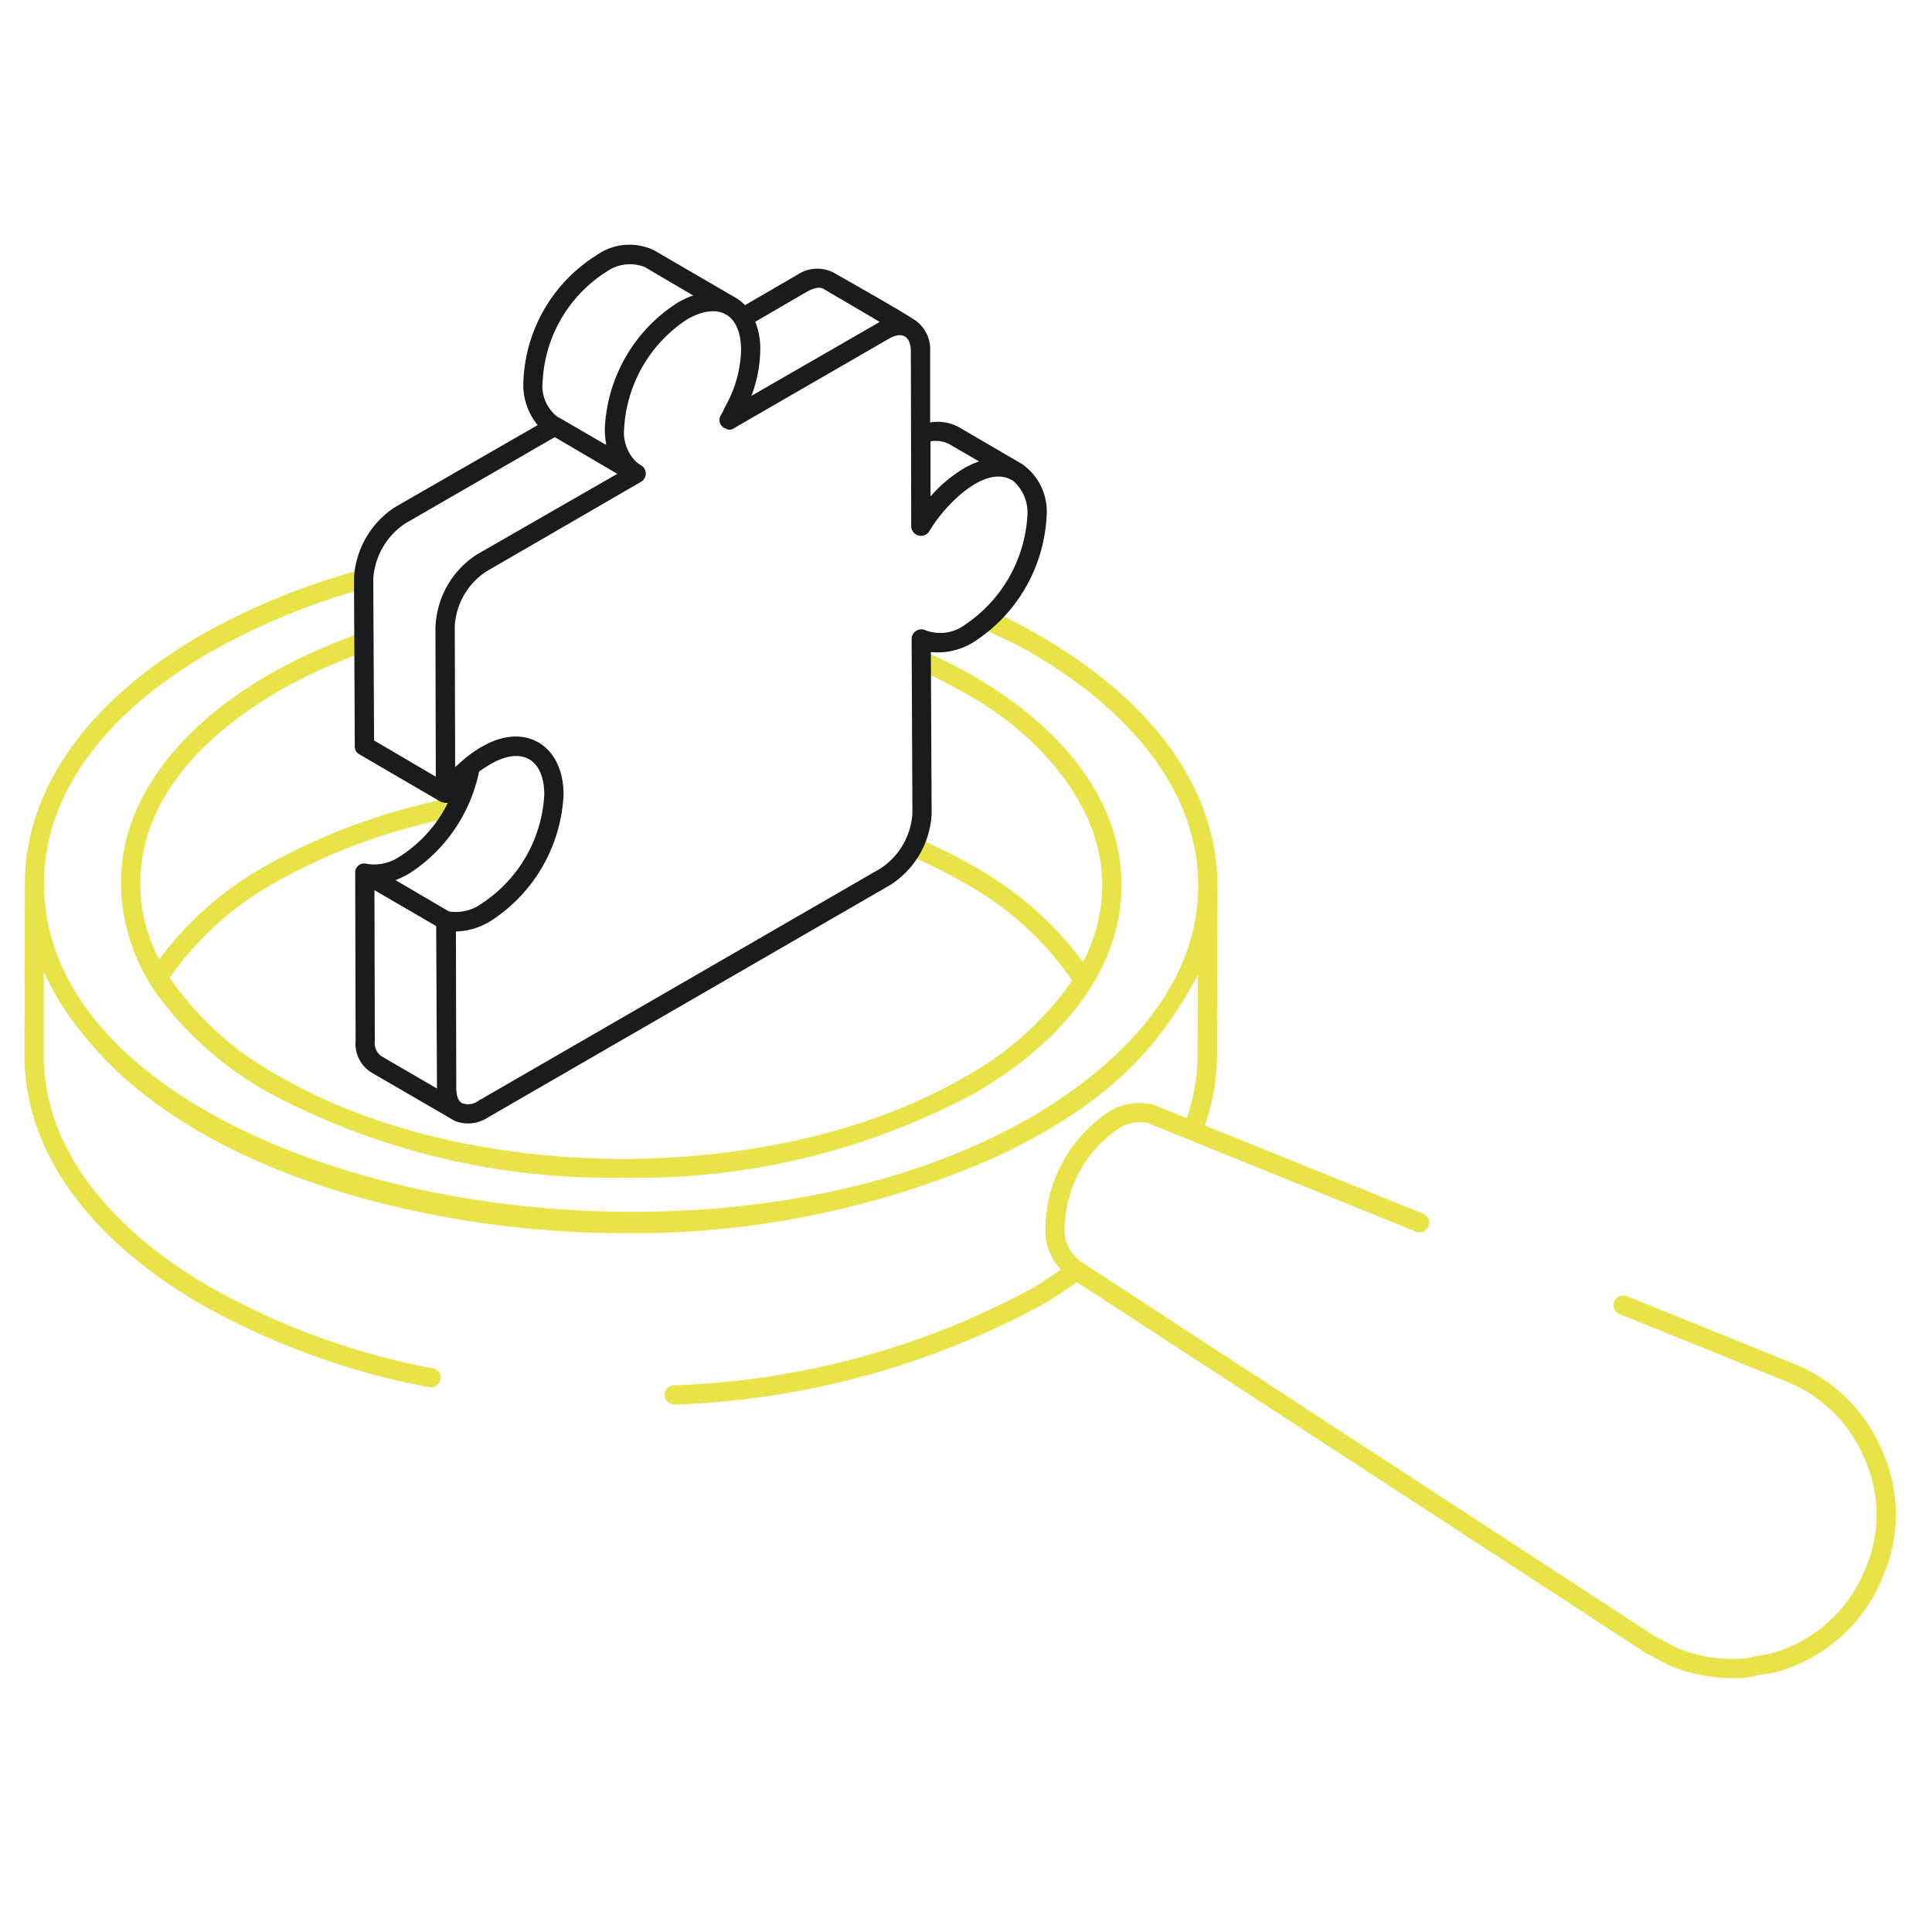 <?xml version="1.0" encoding="UTF-8"?>
<svg xmlns="http://www.w3.org/2000/svg" xmlns:xlink="http://www.w3.org/1999/xlink" width="79" height="79" viewBox="0 0 79 79">
  <defs>
    <clipPath id="clip-path">
      <rect id="Rectangle_3487" data-name="Rectangle 3487" width="79" height="79" transform="translate(735 4658)" fill="#fff" stroke="#707070" stroke-width="1"></rect>
    </clipPath>
    <clipPath id="clip-path-2">
      <rect id="Rectangle_3486" data-name="Rectangle 3486" width="76.529" height="58.62" fill="none"></rect>
    </clipPath>
  </defs>
  <g id="Groupe_de_masques_65" data-name="Groupe de masques 65" transform="translate(-735 -4658)" clip-path="url(#clip-path)">
    <g id="Groupe_7580" data-name="Groupe 7580" transform="translate(736 4668)">
      <g id="Groupe_7579" data-name="Groupe 7579" clip-path="url(#clip-path-2)">
        <path id="Tracé_9258" data-name="Tracé 9258" d="M42.158,31.42a21.589,21.589,0,0,0-2.178-1.075,2.3,2.3,0,0,1-.226.754,20.874,20.874,0,0,1,2.01,1c2.873,1.533,5.743,4.5,5.743,7.905v.032a6.749,6.749,0,0,1-.789,3.125,14.186,14.186,0,0,0-4.576-3.976,21.761,21.761,0,0,0-2.335-1.146,2.2,2.2,0,0,1-.3.726,20.838,20.838,0,0,1,2.243,1.1,12.9,12.9,0,0,1,4.529,4.055,12.929,12.929,0,0,1-4.4,3.945c-7.685,4.466-20.245,4.466-27.993-.016a12.955,12.955,0,0,1-4.513-4.04,12.913,12.913,0,0,1,4.4-3.944,24.157,24.157,0,0,1,7.214-2.619,2.082,2.082,0,0,1,.209-.851,25.36,25.36,0,0,0-7.818,2.792,13.853,13.853,0,0,0-4.433,3.866,6.6,6.6,0,0,1-.773-3.092c0-3.485,2.639-6.1,5.633-7.858a21.253,21.253,0,0,1,3.424-1.577V29.7a22.231,22.231,0,0,0-3.818,1.721c-3.224,1.872-6.056,4.825-6.028,8.537A7.96,7.96,0,0,0,8.927,44.58a14.26,14.26,0,0,0,4.56,3.96,29.576,29.576,0,0,0,14.422,3.44,29.117,29.117,0,0,0,14.359-3.44c3.2-1.834,6.027-4.79,6.027-8.505V40.02c0-3.782-2.85-6.721-6.138-8.6" transform="translate(-3.436 -13.826)" fill="#e8e349"></path>
        <path id="Tracé_9259" data-name="Tracé 9259" d="M75.986,60.945a6.585,6.585,0,0,0-3.624-3.605l-6.838-2.764a.395.395,0,1,0-.3.732l6.838,2.764a5.8,5.8,0,0,1,3.193,3.183,5.552,5.552,0,0,1,.014,4.473,5.8,5.8,0,0,1-3.146,3.213,4.922,4.922,0,0,1-1.389.362,2.446,2.446,0,0,1-.595.1,5.934,5.934,0,0,1-2.472-.407c-.2-.089-.4-.2-.588-.3-.149-.08-.293-.159-.392-.2L43.269,53.21a1.443,1.443,0,0,1-.3-.255,1.479,1.479,0,0,1-.432-1.083,5,5,0,0,1,2.1-4.077,1.615,1.615,0,0,1,1.289-.3l10.964,4.439a.395.395,0,1,0,.3-.732l-8.927-3.609a8.7,8.7,0,0,0,.5-2.755l.016-7.037v-.032c0-3.881-2.588-7.495-7.274-10.209q-.894-.516-1.855-.966a1.868,1.868,0,0,1-.657.611c.723.327,1.451.65,2.118,1.033,4.434,2.572,6.88,5.949,6.88,9.531.027,4.144-3.211,7.359-6.769,9.452C26.882,55.541.8,49.734.8,37.706v-.048c.015-3.55,2.414-6.879,6.769-9.4a27.675,27.675,0,0,1,6.217-2.583v-.807a28.089,28.089,0,0,0-6.611,2.7C2.588,30.243.048,33.824.016,37.643v.063L0,44.7c-.015,3.881,2.572,7.526,7.274,10.241A30.562,30.562,0,0,0,16.552,58.3a.4.4,0,0,0,.458-.315.375.375,0,0,0-.316-.458,29.646,29.646,0,0,1-9.026-3.282C3.219,51.687.773,48.294.789,44.7V41.3a11.132,11.132,0,0,0,1.7,2.683C7.159,49.751,16.995,52,24.474,52a36.729,36.729,0,0,0,15.306-3.14c4.631-2.2,6.583-4.442,8.205-7.416l-.016,3.392a7.916,7.916,0,0,1-.445,2.459l-1.16-.469-.148-.065a2.332,2.332,0,0,0-2.009.368,5.788,5.788,0,0,0-2.46,4.8,2.252,2.252,0,0,0,.631,1.551c-.381.265-.754.532-1.179.78a33.141,33.141,0,0,1-14.643,3.961.382.382,0,0,0-.379.41.41.41,0,0,0,.394.379h.016a34.025,34.025,0,0,0,15.006-4.071c.514-.3.985-.615,1.441-.937L66.3,69.17c.13.065.266.138.4.214.21.114.427.232.658.335a6.724,6.724,0,0,0,2.514.475c.1,0,.2,0,.3-.005a2.754,2.754,0,0,0,.714-.117,5.31,5.31,0,0,0,1.551-.408A6.575,6.575,0,0,0,76,66.025a6.317,6.317,0,0,0-.019-5.081" transform="translate(0 -11.575)" fill="#e8e349"></path>
        <path id="Tracé_9260" data-name="Tracé 9260" d="M52.557,8.995c-.015-.016-.032-.016-.047-.032L49.97,7.48a1.811,1.811,0,0,0-1.2-.205v-2.9a1.452,1.452,0,0,0-.631-1.294h-.015c-.158-.158-3.153-1.847-3.314-1.941a1.46,1.46,0,0,0-1.468.095L41.2,2.478a1.775,1.775,0,0,0-.378-.3L37.488.237a2.327,2.327,0,0,0-2.367.205A6.369,6.369,0,0,0,32.139,5.6a2.58,2.58,0,0,0,.584,1.783L26.9,10.731a3.692,3.692,0,0,0-1.688,2.935l.032,6.848a.355.355,0,0,0,.189.331l3.3,1.925a.07.07,0,0,0,.048.016.642.642,0,0,0,.268.047,5.456,5.456,0,0,1-1.972,2.193,1.844,1.844,0,0,1-1.326.3.2.2,0,0,0-.095-.015.36.36,0,0,0-.394.394c0,.575.017,7.273.016,6.848a1.384,1.384,0,0,0,.631,1.293c.159.093,3.641,2.115,3.424,1.988a1.465,1.465,0,0,0,1.357-.142l16.442-9.5a3.663,3.663,0,0,0,1.7-2.919L48.8,16.663a2.776,2.776,0,0,0,1.751-.41,6.5,6.5,0,0,0,2.982-5.16,2.359,2.359,0,0,0-.979-2.1m-2.982-.82,1.2.694a3.359,3.359,0,0,0-.647.3A5.725,5.725,0,0,0,48.787,10.3V8.048a1.189,1.189,0,0,1,.789.126M43.737,1.926c.284-.158.521-.205.679-.111L46.7,3.156l-.032.032-5.207,3a5.42,5.42,0,0,0,.363-1.878,2.883,2.883,0,0,0-.205-1.152Zm-8.221-.8A1.662,1.662,0,0,1,37.094.915l1.988,1.168a3.345,3.345,0,0,0-.647.3,6.44,6.44,0,0,0-2.967,5.16,3.317,3.317,0,0,0,.048.568V8.19l-1.894-1.1-.095-.048a1.6,1.6,0,0,1-.6-1.452,5.638,5.638,0,0,1,2.588-4.466M28.542,15.606l.015,6.154-2.524-1.483L26,13.665A2.949,2.949,0,0,1,27.3,11.409l6.122-3.534,2.556,1.5-5.743,3.3a3.69,3.69,0,0,0-1.688,2.935M27.469,25.72a6.515,6.515,0,0,0,2.856-4.166,4.558,4.558,0,0,1,.458-.3c1.25-.738,2.209-.255,2.209,1.247A5.679,5.679,0,0,1,30.4,26.967a1.773,1.773,0,0,1-1.184.316.225.225,0,0,1-.11-.016h-.016l-2.177-1.278a4.432,4.432,0,0,0,.552-.268M26.3,33.168a.683.683,0,0,1-.237-.615L26.048,26.4l2.525,1.467.032,6.627v.016ZM50.159,15.574a1.708,1.708,0,0,1-1.562.205.394.394,0,0,0-.394.015.386.386,0,0,0-.189.331l.032,7.148a2.917,2.917,0,0,1-1.309,2.241l-16.442,9.5a.708.708,0,0,1-.663.095c-.158-.079-.237-.315-.237-.615l-.016-6.406a2.826,2.826,0,0,0,1.42-.427,6.506,6.506,0,0,0,2.982-5.175c0-2.006-1.572-2.982-3.329-1.957a.123.123,0,0,0-.063.032,5.125,5.125,0,0,0-.773.568c-.095.079-.173.158-.268.237,0-.162-.016-5.921-.015-5.76a2.86,2.86,0,0,1,1.294-2.241L36.952,9.7a.392.392,0,0,0,.016-.662,1.21,1.21,0,0,1-.284-.221,1.685,1.685,0,0,1-.427-1.278A5.716,5.716,0,0,1,38.83,3.061c1.265-.727,2.209-.252,2.209,1.262a4.911,4.911,0,0,1-.647,2.3,3.552,3.552,0,0,1-.173.347.365.365,0,0,0,.189.552.3.3,0,0,0,.347-.016l6.312-3.645c.566-.334.915-.115.915.521,0,.162.012,5.361.015,7.148a.4.4,0,0,0,.742.189c.654-1.111,2.29-2.735,3.377-2.083h.015a1.708,1.708,0,0,1,.616,1.452,5.775,5.775,0,0,1-2.588,4.482" transform="translate(-11.737 0)" fill="#1a1b1d"></path>
      </g>
    </g>
  </g>
</svg>

